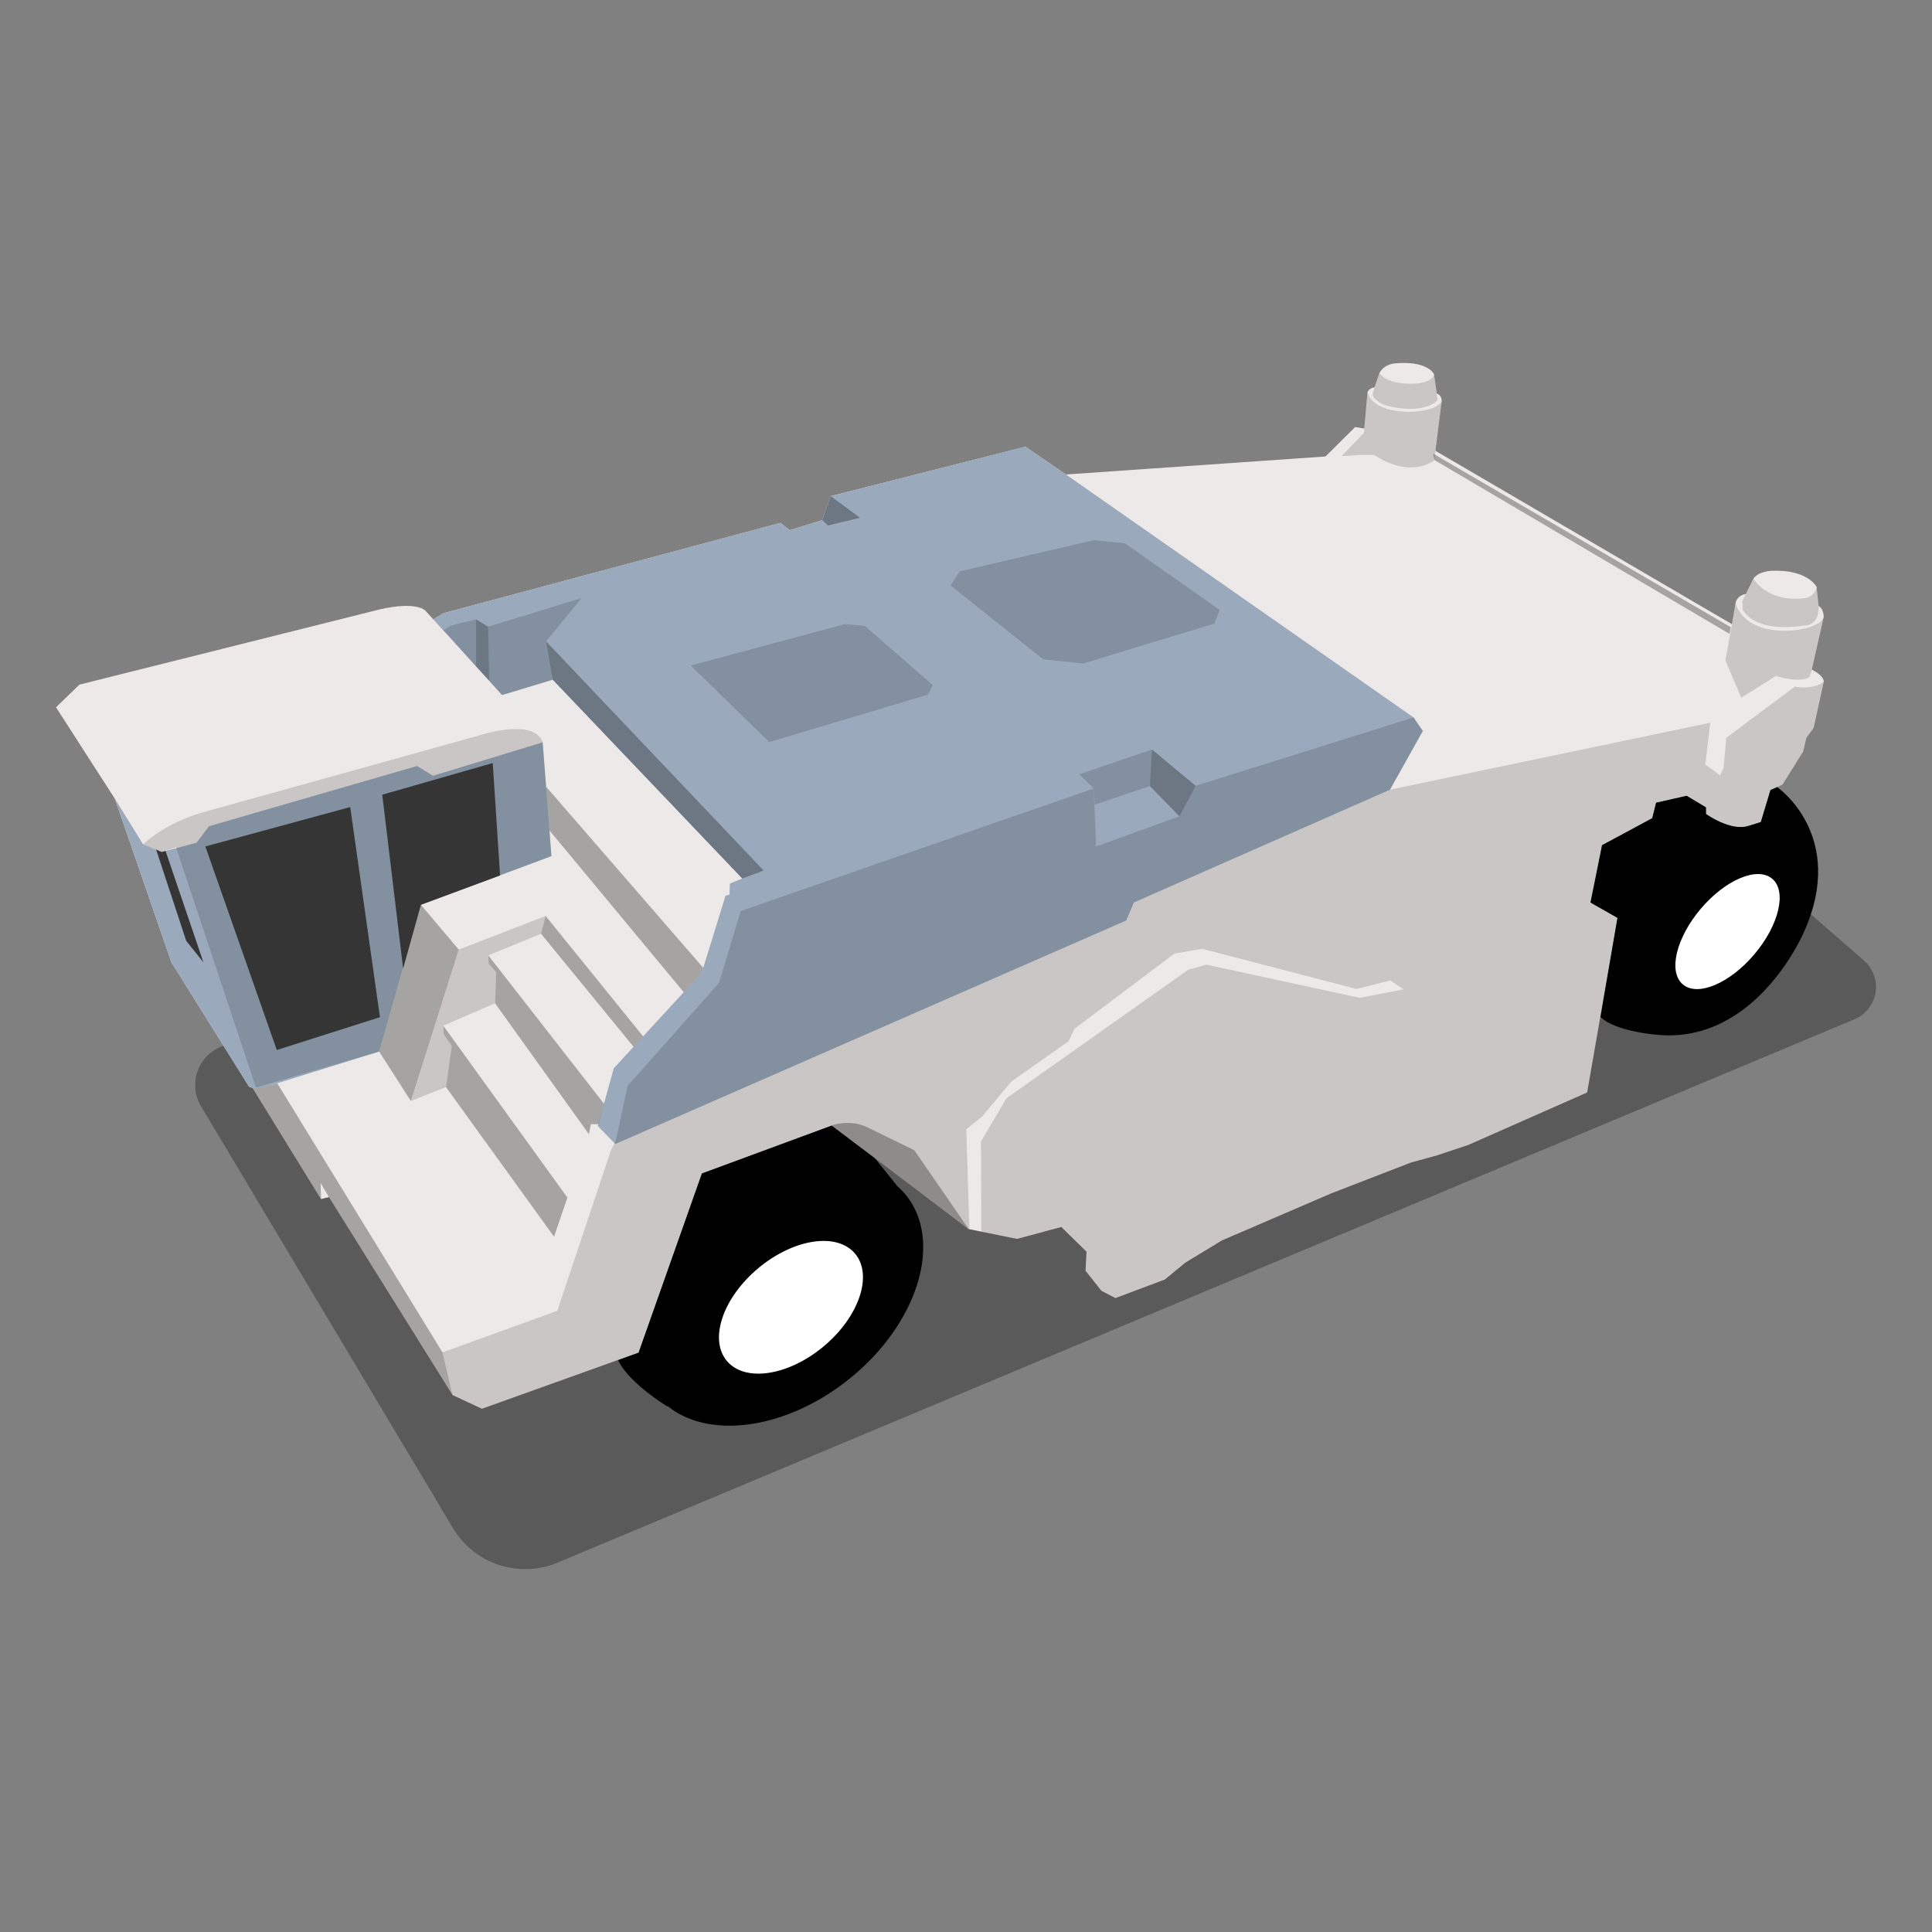 <svg preserveaspectratio="none" height="80" width="80" viewBox="0 0 1300 1300" xmlns="http://www.w3.org/2000/svg" xmlns:xlink="http://www.w3.org/1999/xlink" style="opacity:1;">
    <rect x="0" y="0" width="1300" height="1300" fill="#808080" stroke="none"/>
    <!--Oeste Suroeste-->
    <path d="M375.32,1051.41l872.53-365.58a23.57,23.57,0,0,0,6.37-39.5L1003.64,428l-853,275.63a27.84,27.84,0,0,0-15.35,40.76l169.52,283.87A56.62,56.62,0,0,0,375.32,1051.41Z" style="opacity:0.3" />
	<path d="M609.72,804.3a48.91,48.91,0,0,0-6-6.23l0-.05-34.7-43.15-9.53,2.43-87.33,32.23-18.5,52.34-23.33,66-.79,2.22-13.69,5C423,930.57,449,946.33,449,946.33l.24-.23c27.84,22.67,79.59,15.8,121.81-17.93C617.47,891.1,634.77,835.65,609.72,804.3Z" />
	<ellipse cx="532.22" cy="879.65" rx="56.25" ry="34.29" transform="translate(-440.27 546.03) rotate(-39.89)" style="fill:#fff" />
	<path d="M37.69,475.91,77.37,537.6l37.94,109.85,52.33,83.86,2.25.69L216,806.85l5.37-1.38,83.17,133.24,19.75,9.18,105.35-37.77,42.62-120.59,87.33-32.23L651.75,827l32.57,6.59,29.81-8,17,16.63-.7,12.82,10.75,13.52,9.35,4.85,33.27-12.48,13.86-11.43,24.6-14.9L895.71,803l53.71-20.79,17.68-4.85,20.79-6.93,80.05-35.35,20.44-117.47-17.67-9.88,7.28-39,33.78-18.19,2.6-10.39,20.54-4.68,13,7.79v4.42s17.15,12.22,28.59,8.06l8.32-2.6,6.49-21.57,8.06-3.64,14-22.35,2.08-9.1,4.93-6.76,6.76-30.92s.95-3.56-8-8.23l8-35.44s.17-5.2-3.46-7.45l-1.3-12.73s-6-12.22-31.19-10.83c0,0-8.41.6-11.35,5.28l-5.11,10.31s-5.63.52-6.93,6L1165.4,420,965.88,303.34,970.06,270s.26-4.16-3.31-5.2l-1.82-13.06s-4.29-9.48-27.16-7.14c0,0-6.71.73-9.66,6.54l-3.2,9.44s-3.82.52-4.77,3.47L918,288.35l-6.15-1L891.9,307.15,717.24,319.28,690,300.57,559,333.83,553.25,350l-21.84,6.75-6.23-4.93L298.54,412.58l-7,4.16-5.2-5.72s-5.2-6.75-30.67-1L53.46,460.67Z" style="fill:#EDE9E8" />
	<polygon points="77.37 537.6 96.25 568.09 108.73 573.29 132.29 567.05 140.61 555.96 280.61 515.42 291.35 522 365.16 499.48 371.06 576.06 283.21 608.81 255.14 707.57 178.21 731.48 169.89 732 167.64 731.31 115.31 647.45 77.37 537.6" style="fill:#9AA9BB" />
	<polygon points="108.73 573.29 111.41 572.6 136.88 647.53 125.32 633.11 105.05 571.64 108.73 573.29" style="fill:#353535" />
	<path d="M365.16,499.48c-5.89-16.81-42.19-4.77-42.19-4.77l-186.87,52c-25.47,7.28-39.85,21.4-39.85,21.4l12.48,5.2,9.7-3.21,53.8,161.66,82.91-24.17,28.07-98.76,87.85-32.75Z" style="opacity:0.15" />
	<polygon points="717.24 319.28 951.16 482.76 957.39 491.85 935.3 531.36 762.99 607.25 757.79 619.38 414.03 769.77 402.24 757.65 412.99 718.83 472.24 654.38 488.18 602.75 490.87 601.92 491.13 594.51 499.45 591.14 371.92 457.37 337.79 467.68 298.07 423.95 291.52 416.74 298.54 412.58 525.18 351.77 531.41 356.7 553.25 349.95 558.96 333.83 689.95 300.57 717.24 319.28" style="fill:#9AA9BB" />
	<polygon points="276.45 740.84 300.1 731.48 304 703.67 298.54 695.88 298.28 690.16 333.11 675.08 333.89 654.29 328.82 648.44 328.56 642.86 364.04 628.3 367.16 616.35 308.68 638.96 276.45 740.84" style="opacity:0.15" />
	<polygon points="303.48 420.9 320.37 416.74 320.37 448.36 298.46 423.93 303.48 420.9" style="opacity:0.15" />
	<polygon points="328.43 421.68 391.33 402.45 367.42 431.56 371.92 457.37 337.79 467.68 329.25 458.01 328.43 421.68" style="opacity:0.15" />
	<polygon points="320.37 416.74 328.43 421.68 329.25 458.01 320.37 448.36 320.37 416.74" style="opacity:0.3" />
	<polygon points="367.42 431.56 513.83 585.76 499.45 591.14 371.92 457.37 367.42 431.56" style="opacity:0.3" />
	<polygon points="328.56 642.86 406.4 742.66 402.76 756.43 397.56 756.43 396.27 763.19 333.11 675.08 333.89 654.29 328.82 648.44 328.56 642.86" style="opacity:0.3" />
	<polygon points="304 703.67 300.1 731.48 372.79 832.15 381.8 805.82 298.28 690.16 298.54 695.88 304 703.67" style="opacity:0.3" />
	<polygon points="367.16 616.35 432.74 697.35 426.33 704.37 364.04 628.3 367.16 616.35" style="opacity:0.3" />
	<polygon points="367.46 529.35 473.2 651.24 472.24 654.38 460.07 667.61 369.72 558.78 367.46 529.35" style="opacity:0.3" />
	<polygon points="726.25 520.96 775.12 504.33 773.73 528.93 736.65 541.41 735.96 530.58 726.25 520.96" style="opacity:0.15" />
	<polygon points="804.57 528.76 775.12 504.33 773.73 528.93 793.65 549.29 804.57 528.76" style="opacity:0.3" />
	<polygon points="558.96 333.83 578.63 348.39 557.14 353.59 553.25 349.95 558.96 333.83" style="opacity:0.3" />
	<path d="M918,288.35,920.14,264s2.25,13,28.07,13.08c0,0,17.89.21,21.85-7.13l-4.18,33.38-.6,6.24s-15.16,13.16-40.72-3.47h-8l-13.78.78,15-15.68Z" style="opacity:0.15" />
	<path d="M928.11,251.1s4.85,8.14,24.47,7c0,0,11.83-.78,12.35-6.37l1.69,12.61.65,4.94s-8.45,10.65-35.87,3.25c0,0-6.75-3-7.92-6.89l1.43-5.07Z" style="opacity:0.15" />
	<path d="M1165.4,420l2.43-14.29s3.85,20.1,36.6,18.67c0,0,20-1.17,22.74-9.23l-8,35.44-1.52,4.85s-4.93,4.68-22.61-.65l-23.39,14.68L1161,444.42Z" style="opacity:0.15" />
	<path d="M1172.33,404.4l2.43-4.64,5.11-10.31s9.23,15.86,33.53,13.13a9.29,9.29,0,0,0,9-7.58l1.3,12.73s1.38,13.3-10.31,13.17c0,0-30.15,6-40.68-10.4Z" style="opacity:0.15" />
	<path d="M1207.59,462.05l-46.09,34.48L1159.77,517l-2.43,4.68-9.87-7.28,3.29-28.07L935.3,531.36l22.09-39.51-6.23-9.09-146.59,46-10.91,20.53-56.14,20.27-1.56-39L498.41,613l-14.56,48.34-61.51,69.31-8,37.08-3.12,5.89L375,882,297.76,910l6.76,28.67,19.75,9.18,105.35-37.77,42.62-120.59,87.33-32.23L651.75,827l.53.11-2.09-67.25,10.66-8.57,19.49-23.4,38.72-27.29,3.9-8.31,67.32-50.68L809,638.44l103.7,27,22.87-5.72,8.84,6L915,671.45,811.85,649.09l-12.22,3.38L677.22,739l-17.15,29.11.23,60.55,24,4.86,29.81-8,17,16.63-.7,12.82,10.75,13.52,9.35,4.85,33.27-12.48,13.86-11.43,24.6-14.9L895.71,803l53.71-20.79,17.68-4.85,20.79-6.93,80.05-35.35,20.44-117.47-17.67-9.88,7.28-39,33.78-18.19,2.6-10.39,20.54-4.68,13,7.79v4.42s17.15,12.22,28.59,8.06l8.32-2.6,6.49-21.57,8.06-3.64,14-22.35,2.08-9.1,4.93-6.76,6.76-30.92C1219.72,464.48,1207.59,462.05,1207.59,462.05Z" style="opacity:0.15" />
	<path d="M615.19,773.93l36.56,53-64.28-48.34-27.9-21.31s11.44-4.33,23.22.87Z" style="opacity:0.3" />
	<path d="M1191.3,531.62l4.51-2s47.47,32.57,17.85,97.89c0,0-31.89,75-98.42,68.79,0,0-28.24-2.08-38.29-12l11.43-66.7-18.19-10.4,7.8-38.47,33.78-18.19,2.6-10.39,20.54-4.68,13,7.79v4.42s16.37,11.87,28.59,8.06l8.32-2.6Z" />
	<ellipse cx="1162.43" cy="626.87" rx="46.57" ry="23.66" transform="translate(-67.02 1109.22) rotate(-49.76)" style="fill:#fff" />
	<polygon points="965.28 309.58 1163.76 426.53 1164.62 422.03 964.32 305.24 965.28 309.58" style="opacity:0.3" />
	<polygon points="235.65 543.05 255.66 684.44 186.26 706.53 138.18 569.56 235.65 543.05" style="fill:#353535" />
	<polygon points="257.22 534.74 331.55 513.43 336.49 589.06 283.21 608.81 271.25 651.69 257.22 534.74" style="fill:#353535" />
	<polygon points="283.21 608.81 308.68 638.96 276.45 740.84 255.14 707.57 283.21 608.81" style="opacity:0.3" />
	<polygon points="464.79 447.84 517.64 499.3 624.37 467.42 627.66 461.01 581.92 421.16 568.58 419.95 464.79 447.84" style="opacity:0.15" />
	<polygon points="639.62 393.96 645.86 384.43 736.13 363.46 756.92 365.54 820.68 410.42 817.05 419.6 728.85 446.46 702 443.69 639.62 393.96" style="opacity:0.15" />
	<polygon points="297.76 910.03 304.52 938.71 221.35 805.47 215.76 796.07 215.98 806.86 169.89 732 178.21 731.48 186.59 728.95 297.76 910.03" style="opacity:0.3" />
    
</svg>
